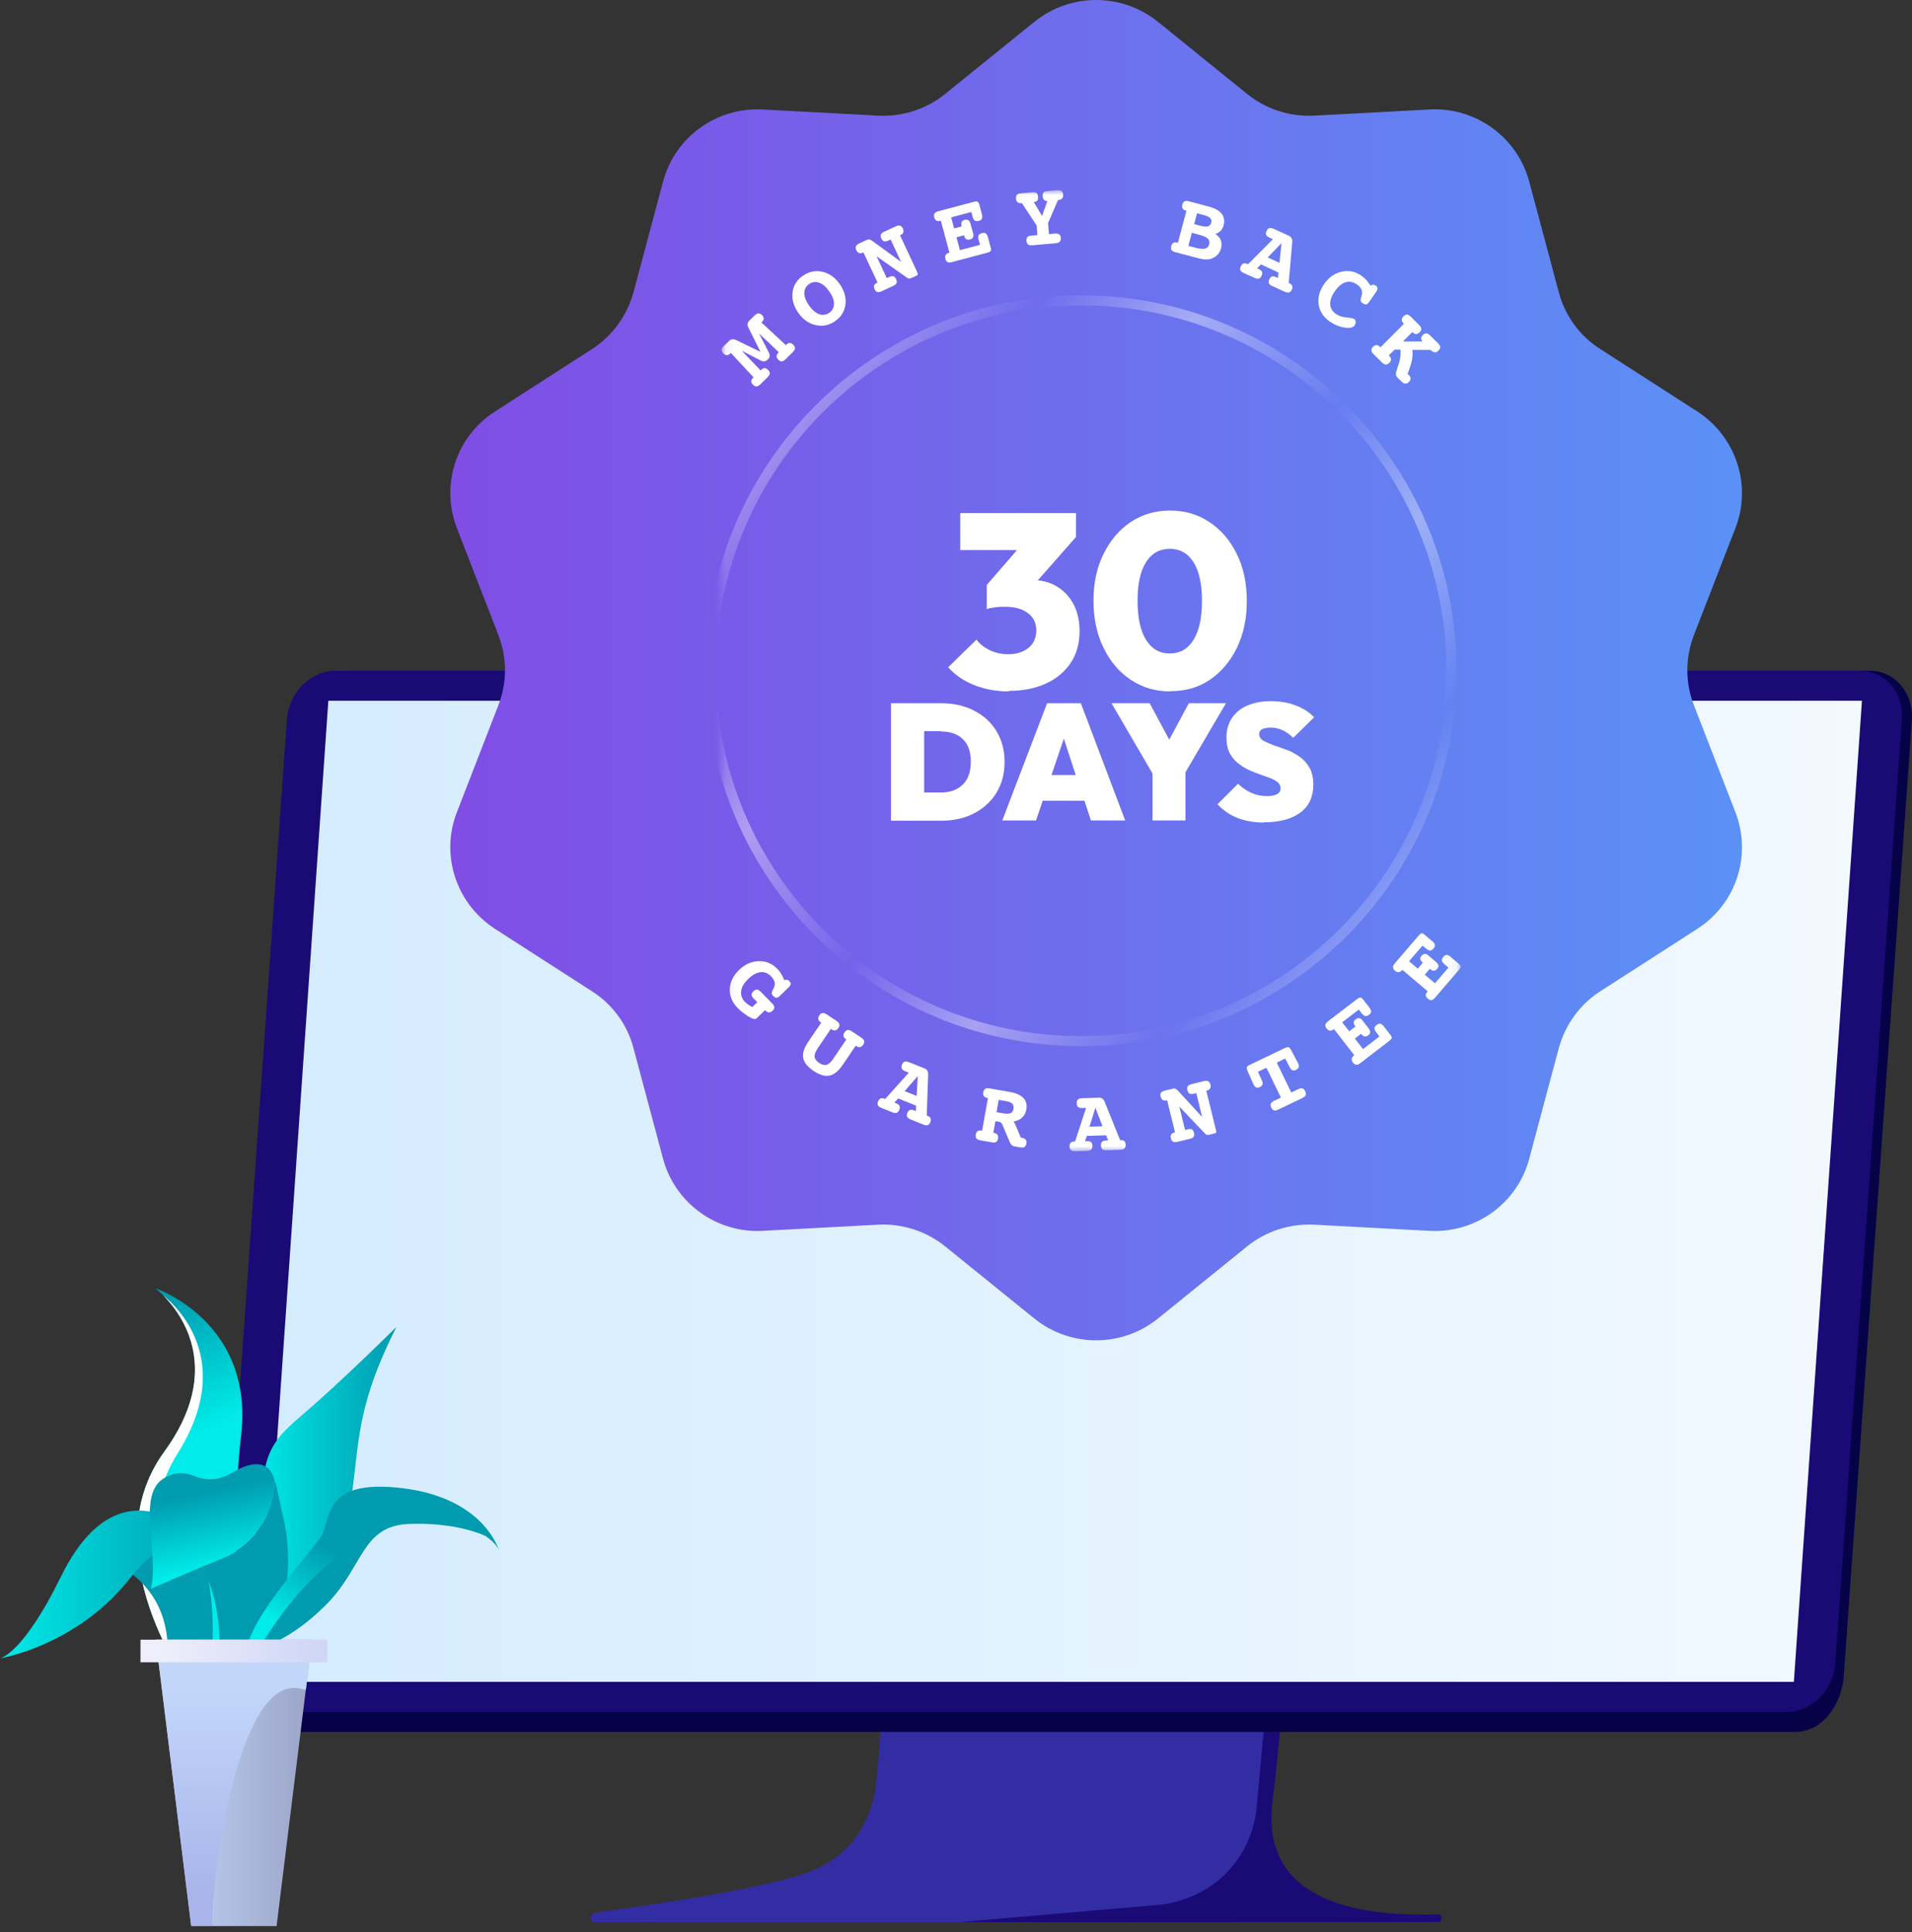<svg xmlns="http://www.w3.org/2000/svg" width="191" height="193" viewBox="0 0 191 193" fill="none"><rect x="0" y="0" width="191" height="193" fill="#333333" stroke="none"/><path d="M143.742 191.233C124.691 191.811 126.909 181.605 127.282 178.578C127.5 176.833 128.764 164 128.619 164H125.914L96 192C97.586 192 129.853 192 143.732 191.989C144.084 191.989 144.095 191.222 143.732 191.233H143.742Z" fill="#1A0A76"></path><path d="M87.424 178.878C86.941 181.475 85.48 185.449 80.267 187.184C74.046 189.256 59.544 190.959 59.344 191.106C58.714 191.548 59.092 191.989 59.355 192H95.852C95.852 192 116.018 190.255 116.092 190.244C120.936 189.54 124.762 186.091 125.497 180.918C125.602 180.182 126.958 164.652 127 164L88.391 164.137C88.391 164.137 87.897 176.302 87.413 178.878H87.424Z" fill="#332DA4"></path><path d="M186.773 67H34.667C32.145 67 28.888 69.263 28.698 71.987L22.015 167.384C21.826 170.108 23.455 173 26.26 173H179.301C182.191 173 183.999 170.108 184.188 167.384L190.987 71.935C191.176 69.211 189.285 67 186.773 67Z" fill="#060248"></path><path d="M185.791 67H33.547C31.038 67 28.856 69.159 28.666 71.83L22.013 166.17C21.823 168.841 23.7 171 26.209 171H178.453C180.962 171 183.144 168.841 183.334 166.17L189.987 71.83C190.177 69.159 188.3 67 185.791 67Z" fill="#1A0A76"></path><path d="M26 168H179.2L186 70H32.8L26 168Z" fill="url(#paint0_linear_177_3563)"></path><path d="M15.558 128.7C15.558 128.7 25.413 132.011 24.081 143.407C22.735 154.791 24.67 168.664 24.67 168.664H19.044C19.044 168.664 9.035 155.15 16.404 145.012C23.786 134.886 15.546 128.7 15.546 128.7H15.558Z" fill="url(#paint1_linear_177_3563)"></path><path d="M16.34 129.419C18.134 130.908 23.35 136.298 17.724 145.217C11.034 155.817 21.94 168.638 21.94 168.638L24.644 168.458C24.657 168.6 24.67 168.677 24.67 168.677H19.044C19.044 168.677 9.035 155.163 16.404 145.024C22.325 136.901 18.198 131.305 16.327 129.419H16.34Z" fill="white"></path><path d="M26.349 156.074C25.823 145.974 26.233 144.704 30.155 141.367C34.076 138.03 39.6 132.55 39.6 132.55C35.832 140.019 35.909 143.407 35.204 148.9C34.653 153.161 28.271 161.657 25.426 165.263C26.054 163.8 26.618 161.092 26.349 156.074Z" fill="url(#paint2_linear_177_3563)"></path><path d="M24.08 166.931C24.08 166.931 24.606 166.302 25.426 165.25C24.785 166.726 24.08 166.931 24.08 166.931Z" fill="url(#paint3_linear_177_3563)"></path><path d="M28.258 151.377C30.219 159.77 26.054 165.417 26.054 165.417H21.953C21.966 162.529 21.761 159.745 20.402 156.947C20.325 156.793 20.248 156.664 20.146 156.536C20.723 156.267 21.363 155.997 22.081 155.715C29.655 152.802 26.297 142.997 28.258 151.39V151.377Z" fill="#009BAF"></path><path d="M17.621 153.482C21.786 155.599 20.582 164.647 20.582 164.647L16.673 166.059C16.673 166.059 17.378 161.939 14.712 158.718C12.047 155.497 10.291 156.729 10.291 156.729C10.291 156.729 13.456 151.377 17.621 153.482Z" fill="#009BAF"></path><path d="M37.587 149.208C44.585 149.208 48.493 153.43 48.493 153.43C48.493 153.43 45.777 152.044 40.894 152.224C36.024 152.404 36.383 156.549 32.461 160.412C28.553 164.288 25.285 164.839 25.285 164.839C25.285 164.839 30.475 157.332 34.268 152.224C34.935 151.326 34.281 149.208 37.587 149.208Z" fill="#009BAF"></path><path d="M49.852 154.88C49.878 154.957 49.891 154.996 49.891 154.996C49.891 154.996 49.891 154.957 49.852 154.88Z" fill="#FAF8FB"></path><path d="M31.924 153.738C33.231 151.98 31.872 147.655 40.203 148.656C47.815 149.58 49.596 154.098 49.852 154.868C49.66 154.367 48.443 152.327 41.1 150.658C32.667 148.746 37.14 153.122 33.321 155.882C29.502 158.641 26.4 163.826 26.4 163.826C26.4 163.826 24.247 167.445 24.747 164.429C25.247 161.413 30.616 155.484 31.924 153.726V153.738Z" fill="url(#paint4_linear_177_3563)"></path><path d="M6.075 157.511C9.894 149.721 14.507 150.235 17.57 151.929C21.927 154.342 21.21 164.442 21.21 164.442L20.582 164.647C20.582 164.647 20.479 162.683 20.146 159.321C19.813 155.959 18.172 151.172 12.854 157.819C7.535 164.454 0 165.648 0 165.648C0 165.648 2.256 165.301 6.075 157.511Z" fill="url(#paint5_linear_177_3563)"></path><path d="M16.16 147.809C17.364 146.924 18.569 147.078 19.517 147.476C20.709 147.976 22.042 147.809 23.131 147.142C27.143 144.716 27.45 148.053 27.45 148.053L27.348 148.952C27.348 148.952 27.348 148.964 27.348 148.977C27.053 150.658 26.117 154.136 22.093 155.689C21.376 155.971 15.07 158.705 15.07 158.705C15.929 155.24 13.712 149.606 16.173 147.797L16.16 147.809Z" fill="url(#paint6_linear_177_3563)"></path><path d="M27.63 192.393H19.095L15.558 163.787H31.167L27.63 192.393Z" fill="url(#paint7_linear_177_3563)"></path><path style="mix-blend-mode:multiply" d="M30.552 168.792C29.95 168.677 29.962 168.612 29.347 168.612C23.17 168.612 20.812 190.866 21.261 192.38H19.108L15.571 163.787H31.18L30.552 168.792Z" fill="url(#paint8_linear_177_3563)"></path><path d="M32.693 163.787H14.033V166.046H32.693V163.787Z" fill="url(#paint9_linear_177_3563)"></path><path d="M115.666 2.172L124.599 9.398C126.478 10.91 128.872 11.679 131.292 11.551L142.799 10.936C147.407 10.68 151.578 13.704 152.762 18.137L155.722 29.208C156.34 31.54 157.808 33.564 159.867 34.871L169.546 41.098C173.434 43.61 175.03 48.479 173.357 52.758L169.212 63.444C168.337 65.7 168.337 68.185 169.212 70.44L173.357 81.126C175.03 85.432 173.434 90.301 169.546 92.787L159.867 99.014C157.833 100.321 156.366 102.345 155.722 104.677L152.762 115.748C151.578 120.207 147.407 123.205 142.799 122.949L131.292 122.334C128.872 122.206 126.478 122.974 124.599 124.486L115.666 131.713C112.062 134.609 106.939 134.609 103.335 131.713L94.401 124.486C92.522 122.974 90.128 122.206 87.708 122.334L76.201 122.949C71.593 123.205 67.422 120.181 66.238 115.748L63.278 104.677C62.66 102.345 61.193 100.321 59.133 99.014L49.454 92.787C45.566 90.275 43.97 85.406 45.644 81.126L49.788 70.44C50.663 68.185 50.663 65.7 49.788 63.444L45.644 52.758C43.97 48.453 45.566 43.584 49.454 41.098L59.133 34.871C61.167 33.564 62.634 31.54 63.278 29.208L66.238 18.137C67.422 13.678 71.593 10.68 76.201 10.936L87.708 11.551C90.128 11.679 92.522 10.91 94.401 9.398L103.335 2.172C106.939 -0.724 112.062 -0.724 115.666 2.172Z" fill="url(#paint10_linear_177_3563)"></path><path d="M100.79 69.067C99.555 69.067 98.422 68.862 97.366 68.452C96.311 68.042 95.436 67.452 94.715 66.658L97.547 63.89C97.856 64.326 98.293 64.659 98.86 64.941C99.452 65.223 100.07 65.351 100.713 65.351C101.537 65.351 102.206 65.146 102.747 64.71C103.262 64.3 103.519 63.711 103.519 62.968C103.519 62.224 103.236 61.661 102.695 61.251C102.155 60.841 101.408 60.61 100.456 60.61C100.121 60.61 99.786 60.61 99.426 60.661C99.066 60.712 98.782 60.764 98.576 60.841V58.432L101.589 54.947H95.925V51.256H107.484V53.64L103.674 57.97C104.472 58.047 105.193 58.304 105.81 58.739C106.454 59.175 106.943 59.764 107.304 60.482C107.664 61.225 107.844 62.071 107.844 63.044C107.844 64.249 107.561 65.3 106.969 66.197C106.377 67.094 105.553 67.785 104.498 68.272C103.442 68.759 102.206 69.015 100.765 69.015L100.79 69.067Z" fill="white"></path><path d="M116.906 69.067C115.438 69.067 114.126 68.682 112.967 67.913C111.809 67.145 110.908 66.094 110.238 64.71C109.569 63.352 109.234 61.763 109.234 59.995C109.234 58.227 109.569 56.689 110.238 55.331C110.908 53.973 111.809 52.922 112.941 52.153C114.1 51.384 115.387 51 116.88 51C118.373 51 119.66 51.384 120.819 52.153C121.977 52.922 122.878 53.973 123.548 55.331C124.217 56.689 124.552 58.252 124.552 60.02C124.552 61.789 124.217 63.377 123.548 64.736C122.878 66.094 121.977 67.145 120.845 67.913C119.712 68.682 118.399 69.041 116.932 69.041L116.906 69.067ZM116.854 65.274C117.858 65.274 118.656 64.838 119.223 63.916C119.789 63.019 120.072 61.712 120.072 60.02C120.072 58.329 119.789 57.048 119.223 56.151C118.656 55.254 117.858 54.818 116.854 54.818C115.85 54.818 115.052 55.254 114.486 56.151C113.92 57.048 113.636 58.329 113.636 59.995C113.636 61.66 113.92 63.019 114.486 63.916C115.052 64.813 115.825 65.274 116.829 65.274H116.854Z" fill="white"></path><path d="M89 81.957V70.246H93.969C95.204 70.246 96.311 70.476 97.264 70.963C98.216 71.45 98.988 72.116 99.529 73.013C100.07 73.885 100.353 74.91 100.353 76.114C100.353 77.318 100.07 78.318 99.529 79.215C98.988 80.086 98.216 80.778 97.264 81.265C96.311 81.752 95.23 81.982 93.994 81.982H89V81.957ZM93.969 73.039H92.321V79.163H93.969C94.895 79.163 95.616 78.907 96.157 78.395C96.697 77.882 96.98 77.113 96.98 76.088C96.98 75.063 96.697 74.294 96.157 73.808C95.616 73.295 94.87 73.064 93.969 73.064V73.039Z" fill="white"></path><path d="M100.121 81.957L104.6 70.246H107.973L112.401 81.957H108.977L108.333 79.984H104.163L103.494 81.957H100.121ZM105.038 77.421H107.458L106.274 73.782L105.038 77.421Z" fill="white"></path><path d="M115.13 81.957V77.267L111.036 70.246H114.846L116.803 73.885L118.759 70.246H122.466L118.425 77.139V81.957H115.13Z" fill="white"></path><path d="M126.302 82.162C125.298 82.162 124.423 82.008 123.676 81.726C122.93 81.444 122.235 80.983 121.617 80.342L123.676 78.292C124.114 78.702 124.552 79.01 125.041 79.215C125.504 79.42 126.019 79.522 126.56 79.522C127.023 79.522 127.358 79.445 127.589 79.317C127.821 79.189 127.924 78.984 127.924 78.754C127.924 78.472 127.795 78.241 127.538 78.061C127.28 77.882 126.946 77.728 126.534 77.6C126.122 77.447 125.684 77.293 125.221 77.113C124.758 76.934 124.32 76.703 123.908 76.421C123.496 76.14 123.161 75.781 122.904 75.345C122.647 74.909 122.518 74.346 122.518 73.679C122.518 72.911 122.698 72.27 123.058 71.732C123.419 71.194 123.934 70.758 124.603 70.476C125.272 70.194 126.045 70.04 126.946 70.04C127.847 70.04 128.645 70.169 129.391 70.451C130.138 70.732 130.781 71.117 131.271 71.655L129.185 73.705C128.825 73.346 128.465 73.09 128.104 72.936C127.744 72.757 127.358 72.68 126.92 72.68C126.585 72.68 126.302 72.731 126.096 72.834C125.89 72.936 125.787 73.116 125.787 73.321C125.787 73.577 125.916 73.808 126.173 73.961C126.431 74.115 126.766 74.269 127.177 74.423C127.589 74.551 128.027 74.73 128.49 74.884C128.954 75.038 129.391 75.294 129.803 75.576C130.215 75.858 130.55 76.216 130.807 76.678C131.065 77.113 131.193 77.703 131.193 78.395C131.193 79.599 130.756 80.522 129.906 81.162C129.057 81.803 127.847 82.136 126.302 82.136V82.162Z" fill="white"></path><mask id="mask0_177_3563" style="mask-type:luminance" maskUnits="userSpaceOnUse" x="72" y="19" width="74" height="96"><path d="M145.923 19H72.077V115H145.923V19Z" fill="white"></path></mask><g mask="url(#mask0_177_3563)"><path d="M75.967 35.15L74.783 32.767C74.7 32.609 74.67 32.474 74.685 32.355C74.7 32.235 74.761 32.122 74.874 32.01L75.371 31.523C75.515 31.38 75.643 31.305 75.763 31.298C75.876 31.298 75.997 31.35 76.125 31.47C76.238 31.583 76.291 31.703 76.291 31.815C76.291 31.935 76.231 32.047 76.118 32.16L76.065 32.212L78.5 34.475L78.553 34.423C78.666 34.31 78.779 34.251 78.9 34.258C79.013 34.258 79.126 34.318 79.239 34.43C79.359 34.558 79.42 34.67 79.42 34.79C79.42 34.903 79.337 35.03 79.194 35.172L78.485 35.877C78.342 36.019 78.214 36.094 78.1 36.102C77.987 36.102 77.867 36.049 77.739 35.922C77.626 35.809 77.573 35.697 77.573 35.584C77.573 35.472 77.633 35.352 77.746 35.24L77.799 35.187L75.831 33.314L76.796 35.202C76.872 35.345 76.902 35.465 76.887 35.577C76.872 35.689 76.811 35.794 76.698 35.907C76.585 36.012 76.48 36.079 76.367 36.094C76.253 36.109 76.125 36.079 75.99 36.012L74.105 35.038L75.982 37.001L76.035 36.949C76.148 36.836 76.261 36.776 76.382 36.776C76.495 36.776 76.608 36.836 76.721 36.941C76.841 37.068 76.902 37.181 76.894 37.301C76.894 37.413 76.811 37.541 76.676 37.683L75.959 38.387C75.816 38.53 75.688 38.597 75.575 38.605C75.462 38.612 75.341 38.552 75.213 38.425C75.1 38.312 75.047 38.2 75.047 38.088C75.047 37.975 75.107 37.855 75.221 37.743L75.273 37.69L73.012 35.255L72.959 35.307C72.846 35.42 72.725 35.48 72.612 35.48C72.499 35.48 72.378 35.427 72.265 35.307C72.137 35.18 72.084 35.06 72.092 34.947C72.092 34.835 72.175 34.7 72.318 34.558L72.816 34.071C72.929 33.958 73.042 33.898 73.162 33.891C73.283 33.876 73.419 33.913 73.585 33.988L75.99 35.157L75.967 35.15Z" fill="white"></path><path d="M80.227 27.536C80.83 27.116 81.471 26.989 82.157 27.146C82.843 27.303 83.423 27.716 83.883 28.375C84.35 29.042 84.546 29.724 84.456 30.414C84.365 31.103 84.026 31.665 83.416 32.085C82.82 32.497 82.172 32.632 81.478 32.474C80.784 32.317 80.212 31.912 79.744 31.245C79.277 30.578 79.088 29.904 79.171 29.207C79.254 28.51 79.608 27.956 80.212 27.536H80.227ZM80.822 28.383C80.505 28.6 80.347 28.9 80.347 29.274C80.347 29.649 80.505 30.061 80.815 30.511C81.131 30.961 81.471 31.245 81.825 31.38C82.187 31.508 82.519 31.463 82.835 31.245C83.152 31.028 83.31 30.728 83.31 30.346C83.31 29.964 83.152 29.552 82.835 29.102C82.519 28.652 82.187 28.368 81.825 28.24C81.471 28.113 81.131 28.158 80.815 28.383H80.822Z" fill="white"></path><path d="M90.005 26.142L88.964 23.924L88.746 24.029C88.565 24.111 88.421 24.134 88.316 24.104C88.203 24.066 88.112 23.976 88.044 23.819C87.969 23.662 87.954 23.534 87.999 23.429C88.044 23.324 88.15 23.227 88.331 23.144L89.484 22.612C89.658 22.53 89.801 22.507 89.914 22.545C90.027 22.582 90.118 22.672 90.193 22.83C90.261 22.972 90.276 23.099 90.238 23.212C90.201 23.324 90.11 23.407 89.975 23.474L89.907 23.504L91.618 27.161C91.678 27.289 91.701 27.371 91.686 27.416C91.671 27.461 91.618 27.506 91.528 27.551L91.12 27.738C90.992 27.798 90.894 27.828 90.826 27.828C90.759 27.828 90.691 27.798 90.623 27.753L87.562 25.595L88.587 27.783L88.821 27.671C88.994 27.588 89.138 27.566 89.243 27.596C89.349 27.626 89.439 27.723 89.515 27.881C89.59 28.038 89.605 28.173 89.56 28.278C89.515 28.383 89.409 28.473 89.236 28.555L88.075 29.095C87.901 29.177 87.758 29.2 87.645 29.17C87.532 29.14 87.441 29.042 87.366 28.885C87.298 28.742 87.283 28.615 87.321 28.51C87.358 28.405 87.449 28.315 87.592 28.248L87.66 28.218L86.25 25.213L86.182 25.243C86.047 25.303 85.918 25.318 85.805 25.273C85.692 25.228 85.602 25.138 85.541 24.995C85.466 24.838 85.459 24.711 85.504 24.598C85.549 24.493 85.662 24.396 85.835 24.314L86.499 24.006C86.657 23.931 86.778 23.901 86.853 23.916C86.929 23.931 87.034 23.984 87.162 24.081L90.012 26.157L90.005 26.142Z" fill="white"></path><path d="M97.024 21.181L95.018 21.713L95.312 22.814L96.074 22.612L96.059 22.56C96.013 22.395 96.021 22.267 96.066 22.17C96.119 22.073 96.217 22.005 96.36 21.96C96.488 21.923 96.602 21.938 96.707 21.983C96.805 22.035 96.873 22.117 96.903 22.23C96.903 22.23 96.911 22.252 96.926 22.282C96.933 22.312 96.948 22.342 96.956 22.372L97.197 23.264C97.25 23.459 97.25 23.601 97.197 23.706C97.152 23.811 97.046 23.879 96.895 23.924C96.752 23.961 96.624 23.954 96.534 23.894C96.436 23.834 96.368 23.729 96.33 23.579L96.308 23.504L95.546 23.706L95.893 24.988L97.898 24.456L97.763 23.946C97.71 23.751 97.71 23.609 97.763 23.504C97.815 23.399 97.921 23.332 98.087 23.287C98.253 23.242 98.381 23.249 98.471 23.317C98.562 23.377 98.637 23.511 98.69 23.699L98.969 24.741C99.007 24.898 99.007 25.003 98.969 25.07C98.924 25.138 98.811 25.198 98.629 25.243L95.094 26.179C94.905 26.232 94.754 26.232 94.656 26.179C94.551 26.127 94.483 26.015 94.438 25.85C94.4 25.7 94.408 25.572 94.46 25.475C94.513 25.378 94.619 25.302 94.769 25.265L94.845 25.243L93.985 22.043L93.91 22.065C93.767 22.102 93.639 22.095 93.541 22.035C93.443 21.975 93.367 21.87 93.329 21.72C93.284 21.555 93.292 21.421 93.36 21.323C93.42 21.226 93.548 21.151 93.737 21.098L97.272 20.162C97.446 20.117 97.574 20.109 97.65 20.147C97.725 20.184 97.785 20.282 97.83 20.439L98.087 21.398C98.139 21.593 98.139 21.743 98.087 21.848C98.034 21.953 97.928 22.028 97.77 22.065C97.604 22.11 97.469 22.095 97.378 22.035C97.288 21.975 97.205 21.84 97.159 21.645L97.039 21.196L97.024 21.181Z" fill="white"></path><path d="M103.274 20.192L104.096 21.57L104.631 20.072H104.616C104.48 20.087 104.375 20.049 104.299 19.974C104.224 19.899 104.179 19.779 104.164 19.622C104.149 19.442 104.171 19.315 104.239 19.232C104.307 19.15 104.427 19.105 104.601 19.09L105.611 19C105.807 18.985 105.958 19.008 106.041 19.075C106.124 19.142 106.184 19.262 106.199 19.442C106.214 19.6 106.184 19.727 106.109 19.817C106.033 19.907 105.92 19.959 105.762 19.974H105.694L104.691 22.297L104.789 23.384L105.37 23.332C105.573 23.317 105.717 23.339 105.807 23.407C105.898 23.474 105.95 23.594 105.965 23.759C105.981 23.931 105.95 24.059 105.867 24.141C105.785 24.224 105.649 24.276 105.445 24.298L103.138 24.501C102.942 24.516 102.791 24.493 102.701 24.426C102.611 24.358 102.55 24.238 102.543 24.059C102.528 23.886 102.558 23.759 102.633 23.676C102.709 23.594 102.852 23.549 103.055 23.534L103.636 23.482L103.553 22.522L102.083 20.289H102.007C101.849 20.311 101.728 20.274 101.646 20.199C101.555 20.124 101.51 20.004 101.495 19.847C101.48 19.667 101.51 19.54 101.585 19.457C101.661 19.375 101.796 19.322 102 19.307L103.168 19.21C103.342 19.195 103.47 19.225 103.553 19.292C103.636 19.36 103.681 19.487 103.696 19.66C103.711 19.817 103.689 19.937 103.621 20.027C103.56 20.117 103.462 20.169 103.327 20.177H103.266L103.274 20.192Z" fill="white"></path><path d="M121.391 23.354C121.677 23.549 121.866 23.766 121.956 24.006C122.047 24.246 122.054 24.516 121.971 24.823C121.903 25.085 121.775 25.303 121.594 25.483C121.413 25.662 121.18 25.79 120.908 25.865C120.75 25.91 120.576 25.925 120.395 25.917C120.214 25.91 119.966 25.865 119.657 25.782L119.295 25.685L117.402 25.19C117.214 25.138 117.086 25.07 117.025 24.973C116.965 24.875 116.958 24.748 117.003 24.576C117.041 24.426 117.116 24.321 117.214 24.261C117.312 24.201 117.44 24.194 117.591 24.231L117.666 24.253L118.518 21.053L118.443 21.031C118.292 20.994 118.186 20.919 118.134 20.821C118.073 20.724 118.066 20.596 118.111 20.439C118.156 20.274 118.232 20.162 118.33 20.109C118.428 20.057 118.578 20.057 118.767 20.109L120.75 20.634C121.353 20.791 121.79 21.031 122.039 21.353C122.288 21.675 122.356 22.058 122.235 22.507C122.175 22.732 122.077 22.912 121.933 23.062C121.79 23.204 121.609 23.309 121.391 23.369V23.354ZM119.061 23.249L118.714 24.561L119.363 24.733C119.822 24.853 120.154 24.89 120.373 24.838C120.584 24.785 120.727 24.643 120.787 24.411C120.848 24.171 120.81 23.984 120.652 23.834C120.493 23.684 120.199 23.556 119.755 23.437L119.061 23.257V23.249ZM119.581 21.308L119.295 22.387L119.875 22.537C120.23 22.627 120.493 22.657 120.659 22.612C120.825 22.567 120.938 22.447 120.991 22.253C121.044 22.065 121.014 21.915 120.901 21.795C120.795 21.675 120.591 21.578 120.297 21.496L119.581 21.308Z" fill="white"></path><path d="M128.741 28.263L128.809 28.293C128.952 28.36 129.05 28.45 129.088 28.555C129.126 28.66 129.118 28.787 129.05 28.93C128.975 29.087 128.885 29.184 128.771 29.214C128.658 29.244 128.515 29.214 128.327 29.139L127.105 28.577C126.917 28.495 126.804 28.398 126.758 28.293C126.713 28.188 126.728 28.053 126.804 27.895C126.879 27.738 126.97 27.648 127.075 27.618C127.181 27.588 127.331 27.618 127.52 27.701L127.663 27.768L127.716 27.221L125.967 26.412L125.575 26.801L125.718 26.869C125.899 26.951 126.02 27.049 126.065 27.153C126.11 27.258 126.103 27.386 126.027 27.543C125.952 27.701 125.861 27.798 125.748 27.828C125.635 27.858 125.484 27.828 125.303 27.753L124.255 27.273C124.067 27.191 123.954 27.093 123.909 26.989C123.863 26.884 123.879 26.749 123.954 26.591C124.022 26.449 124.112 26.359 124.218 26.322C124.331 26.284 124.459 26.299 124.602 26.367L124.67 26.396L127.158 23.893L126.834 23.744C126.653 23.661 126.532 23.564 126.487 23.459C126.442 23.354 126.449 23.219 126.525 23.069C126.6 22.912 126.691 22.814 126.804 22.784C126.917 22.754 127.06 22.784 127.249 22.859L128.764 23.556C129.005 23.669 129.111 23.871 129.088 24.178V24.193L128.734 28.278L128.741 28.263ZM128.018 24.283L126.638 25.715L127.814 26.254L128.018 24.283Z" fill="white"></path><path d="M136.906 28.525C137.019 28.473 137.11 28.443 137.185 28.443C137.261 28.443 137.336 28.465 137.419 28.525C137.539 28.608 137.6 28.698 137.607 28.795C137.607 28.892 137.562 29.02 137.457 29.17L136.801 30.121C136.68 30.286 136.574 30.384 136.484 30.406C136.386 30.429 136.265 30.384 136.122 30.286C136.017 30.219 135.956 30.136 135.934 30.047C135.911 29.956 135.934 29.837 135.979 29.679C136.077 29.402 136.092 29.17 136.024 28.967C135.956 28.765 135.798 28.585 135.549 28.413C135.172 28.151 134.795 28.076 134.418 28.195C134.041 28.308 133.687 28.608 133.348 29.087C133.016 29.567 132.858 30.002 132.88 30.399C132.903 30.796 133.106 31.126 133.483 31.38C133.74 31.56 134.079 31.665 134.509 31.71C134.938 31.755 135.195 31.808 135.27 31.86C135.368 31.927 135.421 32.025 135.429 32.145C135.436 32.272 135.398 32.392 135.315 32.512C135.165 32.729 134.833 32.797 134.32 32.722C133.808 32.647 133.318 32.452 132.843 32.122C132.202 31.68 131.832 31.111 131.727 30.414C131.629 29.717 131.81 29.035 132.285 28.353C132.745 27.701 133.325 27.296 134.026 27.139C134.727 26.981 135.391 27.116 136.002 27.543C136.175 27.663 136.333 27.798 136.476 27.956C136.62 28.113 136.755 28.293 136.891 28.51L136.906 28.525Z" fill="white"></path><path d="M141.098 33.157L140.148 34.108H142.101C142.003 33.981 141.957 33.868 141.965 33.779C141.965 33.689 142.025 33.584 142.131 33.479C142.251 33.351 142.372 33.291 142.485 33.299C142.598 33.299 142.726 33.374 142.87 33.516L143.646 34.281C143.789 34.423 143.865 34.55 143.872 34.663C143.872 34.775 143.82 34.895 143.691 35.023C143.578 35.135 143.458 35.195 143.345 35.195C143.224 35.195 143.111 35.135 142.99 35.023L142.915 34.948H141.083C141.128 35.247 141.121 35.562 141.06 35.907C141 36.252 140.849 36.731 140.615 37.346L140.653 37.383L140.714 37.443C140.842 37.563 140.902 37.683 140.91 37.803C140.91 37.923 140.857 38.035 140.744 38.148C140.623 38.275 140.502 38.328 140.382 38.32C140.261 38.32 140.133 38.238 139.99 38.095L139.598 37.713C139.424 37.541 139.402 37.293 139.522 36.964C139.545 36.904 139.56 36.851 139.575 36.821C139.726 36.386 139.824 36.034 139.869 35.764C139.914 35.487 139.922 35.21 139.899 34.925H139.319L138.731 35.502L138.783 35.555C138.897 35.667 138.957 35.779 138.957 35.899C138.957 36.019 138.904 36.132 138.791 36.244C138.67 36.371 138.55 36.424 138.429 36.416C138.309 36.416 138.18 36.334 138.037 36.192L137.223 35.382C137.08 35.24 136.997 35.112 136.989 34.993C136.982 34.88 137.042 34.76 137.163 34.633C137.276 34.52 137.389 34.468 137.502 34.468C137.615 34.468 137.736 34.528 137.849 34.64L137.901 34.693L140.246 32.34L140.193 32.287C140.08 32.175 140.027 32.062 140.027 31.95C140.027 31.838 140.088 31.718 140.201 31.605C140.321 31.478 140.442 31.418 140.555 31.425C140.668 31.425 140.796 31.5 140.94 31.643L141.754 32.452C141.897 32.594 141.973 32.722 141.98 32.834C141.988 32.954 141.935 33.074 141.807 33.194C141.694 33.306 141.581 33.366 141.46 33.366C141.339 33.366 141.226 33.306 141.113 33.194L141.06 33.142L141.098 33.157Z" fill="white"></path><path d="M78.349 97.906C78.462 97.869 78.56 97.861 78.636 97.876C78.711 97.891 78.787 97.929 78.847 98.004C78.945 98.108 78.99 98.206 78.983 98.303C78.967 98.401 78.892 98.513 78.764 98.641L77.934 99.45C77.784 99.592 77.663 99.667 77.565 99.667C77.467 99.667 77.354 99.607 77.233 99.48C77.143 99.39 77.098 99.3 77.098 99.21C77.098 99.12 77.128 99 77.211 98.858C77.362 98.603 77.422 98.371 77.392 98.168C77.362 97.966 77.241 97.756 77.037 97.539C76.721 97.209 76.359 97.067 75.967 97.112C75.575 97.157 75.168 97.382 74.746 97.786C74.323 98.191 74.09 98.596 74.037 99C73.984 99.405 74.12 99.772 74.444 100.102C74.519 100.177 74.61 100.259 74.723 100.334C74.836 100.416 74.979 100.499 75.145 100.596L75.65 100.109L75.296 99.75C75.153 99.607 75.077 99.48 75.077 99.368C75.077 99.255 75.13 99.143 75.258 99.023C75.386 98.895 75.507 98.843 75.62 98.85C75.733 98.858 75.861 98.933 76.004 99.075L77.128 100.222C77.271 100.371 77.347 100.499 77.354 100.611C77.362 100.724 77.301 100.844 77.173 100.964C77.06 101.076 76.947 101.128 76.826 101.128C76.706 101.128 76.593 101.068 76.48 100.956L76.427 100.904L75.665 101.638L75.628 101.675C75.56 101.743 75.507 101.78 75.462 101.788C75.416 101.795 75.364 101.795 75.296 101.78C75.107 101.728 74.851 101.601 74.542 101.391C74.233 101.181 73.939 100.941 73.675 100.671C73.132 100.117 72.876 99.487 72.906 98.783C72.936 98.079 73.253 97.442 73.848 96.872C74.421 96.317 75.07 96.033 75.793 96.01C76.517 95.988 77.135 96.25 77.656 96.782C77.799 96.932 77.927 97.097 78.04 97.277C78.153 97.456 78.251 97.666 78.342 97.899L78.349 97.906Z" fill="white"></path><path d="M82.993 102.785L81.689 104.711C81.455 105.055 81.357 105.333 81.373 105.557C81.395 105.782 81.546 105.985 81.825 106.172C82.104 106.359 82.353 106.419 82.571 106.359C82.79 106.299 83.016 106.097 83.242 105.752L84.546 103.826L84.486 103.789C84.358 103.699 84.282 103.601 84.26 103.489C84.237 103.377 84.275 103.249 84.365 103.122C84.463 102.979 84.569 102.897 84.682 102.882C84.795 102.867 84.938 102.912 85.104 103.024L86.032 103.646C86.198 103.759 86.296 103.871 86.326 103.984C86.356 104.096 86.318 104.223 86.22 104.366C86.13 104.501 86.032 104.576 85.911 104.598C85.798 104.621 85.677 104.591 85.542 104.501L85.481 104.456L84.184 106.367C83.762 106.989 83.325 107.341 82.873 107.438C82.42 107.536 81.893 107.386 81.297 106.989C80.671 106.569 80.317 106.134 80.234 105.685C80.144 105.235 80.317 104.696 80.739 104.066L82.036 102.155L81.975 102.11C81.84 102.02 81.764 101.915 81.742 101.803C81.719 101.69 81.749 101.563 81.84 101.428C81.938 101.286 82.043 101.203 82.164 101.188C82.277 101.173 82.42 101.218 82.594 101.331L83.551 101.968C83.717 102.08 83.815 102.193 83.845 102.305C83.875 102.417 83.845 102.545 83.747 102.695C83.657 102.83 83.551 102.905 83.438 102.927C83.325 102.949 83.197 102.912 83.061 102.822L83.001 102.785H82.993Z" fill="white"></path><path d="M92.598 111.433L92.666 111.463C92.817 111.523 92.915 111.605 92.96 111.71C93.005 111.815 92.998 111.942 92.937 112.085C92.87 112.25 92.787 112.347 92.674 112.385C92.56 112.422 92.417 112.407 92.229 112.332L90.985 111.83C90.796 111.755 90.676 111.665 90.623 111.56C90.57 111.455 90.578 111.328 90.645 111.163C90.713 111.006 90.796 110.908 90.902 110.871C91.007 110.833 91.158 110.856 91.347 110.931L91.49 110.991L91.513 110.444L89.726 109.724L89.349 110.136L89.492 110.196C89.681 110.271 89.801 110.361 89.854 110.466C89.907 110.571 89.899 110.698 89.839 110.856C89.771 111.021 89.688 111.118 89.575 111.156C89.462 111.193 89.319 111.178 89.13 111.103L88.06 110.676C87.871 110.601 87.75 110.511 87.698 110.406C87.645 110.301 87.653 110.166 87.72 110.009C87.781 109.867 87.864 109.769 87.969 109.724C88.075 109.679 88.203 109.687 88.354 109.747L88.421 109.777L90.781 107.154L90.45 107.019C90.261 106.944 90.14 106.854 90.088 106.749C90.035 106.644 90.042 106.517 90.103 106.352C90.171 106.187 90.254 106.09 90.367 106.052C90.48 106.015 90.623 106.03 90.811 106.105L92.365 106.727C92.613 106.824 92.726 107.026 92.719 107.326V107.341L92.576 111.44L92.598 111.433ZM91.678 107.491L90.374 108.99L91.573 109.469L91.678 107.491Z" fill="white"></path><path d="M101.246 112.04C101.314 112.1 101.374 112.197 101.427 112.332C101.434 112.355 101.442 112.37 101.45 112.385L101.97 113.636H102.015L102.105 113.659C102.279 113.689 102.399 113.749 102.467 113.846C102.543 113.936 102.565 114.063 102.535 114.221C102.505 114.393 102.437 114.505 102.339 114.573C102.241 114.64 102.09 114.648 101.887 114.61L101.344 114.513C101.148 114.475 101.005 114.363 100.922 114.176H100.907L100.123 112.325C100.092 112.25 100.055 112.197 100.01 112.152C99.964 112.107 99.911 112.085 99.851 112.07L99.436 111.995L99.233 113.149L99.301 113.164C99.459 113.194 99.572 113.254 99.64 113.344C99.708 113.441 99.723 113.561 99.7 113.719C99.67 113.891 99.61 114.003 99.512 114.071C99.414 114.131 99.263 114.146 99.067 114.108L97.936 113.906C97.74 113.868 97.604 113.808 97.537 113.719C97.469 113.629 97.446 113.494 97.476 113.321C97.506 113.164 97.567 113.059 97.657 112.992C97.755 112.924 97.876 112.909 98.034 112.932L98.11 112.947L98.69 109.687L98.615 109.672C98.464 109.642 98.351 109.582 98.283 109.484C98.215 109.387 98.192 109.26 98.223 109.11C98.253 108.937 98.321 108.825 98.419 108.765C98.517 108.705 98.668 108.69 98.856 108.72L100.884 109.072C101.502 109.185 101.955 109.387 102.234 109.679C102.513 109.979 102.611 110.361 102.528 110.826C102.467 111.156 102.332 111.418 102.113 111.628C101.894 111.838 101.608 111.965 101.253 112.025L101.246 112.04ZM99.768 109.859L99.549 111.096L100.145 111.201C100.515 111.268 100.779 111.26 100.937 111.201C101.103 111.133 101.201 110.983 101.238 110.766C101.276 110.549 101.238 110.376 101.125 110.256C101.012 110.136 100.801 110.046 100.507 109.994L99.768 109.867V109.859Z" fill="white"></path><path d="M111.869 113.883H111.944C112.102 113.883 112.231 113.913 112.313 113.988C112.396 114.071 112.442 114.183 112.449 114.341C112.449 114.513 112.411 114.64 112.329 114.723C112.246 114.805 112.102 114.843 111.899 114.85L110.557 114.895C110.353 114.895 110.202 114.865 110.12 114.798C110.029 114.723 109.984 114.603 109.976 114.423C109.976 114.251 110.006 114.131 110.097 114.048C110.18 113.973 110.323 113.928 110.534 113.921H110.693L110.497 113.404L108.566 113.464L108.393 113.988H108.551C108.755 113.981 108.898 114.011 108.989 114.086C109.079 114.161 109.124 114.281 109.132 114.445C109.132 114.618 109.094 114.745 109.011 114.828C108.928 114.91 108.785 114.948 108.582 114.955L107.428 114.993C107.225 114.993 107.074 114.963 106.991 114.888C106.9 114.813 106.855 114.685 106.848 114.513C106.848 114.356 106.878 114.236 106.961 114.153C107.044 114.071 107.164 114.026 107.323 114.018H107.398L108.491 110.668L108.137 110.683C107.933 110.683 107.79 110.653 107.699 110.578C107.609 110.504 107.564 110.384 107.556 110.211C107.556 110.039 107.586 109.912 107.677 109.829C107.767 109.747 107.903 109.709 108.107 109.702L109.78 109.649C110.044 109.642 110.233 109.777 110.353 110.054V110.069L111.891 113.876L111.869 113.883ZM109.426 110.646L108.838 112.542L110.135 112.504L109.426 110.653V110.646Z" fill="white"></path><path d="M120.086 111.568L119.506 109.192L119.265 109.252C119.076 109.297 118.925 109.297 118.827 109.237C118.729 109.185 118.654 109.072 118.616 108.907C118.579 108.742 118.586 108.608 118.646 108.51C118.707 108.413 118.835 108.345 119.031 108.293L120.26 107.993C120.448 107.948 120.591 107.956 120.697 108.008C120.803 108.06 120.87 108.173 120.916 108.345C120.953 108.495 120.946 108.623 120.885 108.727C120.825 108.832 120.72 108.9 120.576 108.93L120.501 108.945L121.466 112.864C121.496 112.999 121.504 113.089 121.489 113.127C121.466 113.171 121.406 113.201 121.308 113.224L120.87 113.329C120.735 113.359 120.629 113.374 120.569 113.359C120.509 113.344 120.441 113.306 120.388 113.246L117.81 110.534L118.382 112.872L118.631 112.812C118.82 112.767 118.963 112.767 119.061 112.819C119.159 112.872 119.227 112.984 119.272 113.149C119.317 113.321 119.302 113.449 119.242 113.546C119.182 113.644 119.053 113.711 118.865 113.756L117.621 114.056C117.433 114.101 117.289 114.093 117.184 114.041C117.078 113.988 117.01 113.876 116.965 113.704C116.927 113.554 116.935 113.426 116.995 113.329C117.056 113.231 117.161 113.164 117.312 113.127L117.38 113.112L116.588 109.897L116.52 109.912C116.37 109.949 116.249 109.934 116.151 109.874C116.053 109.814 115.978 109.702 115.94 109.552C115.902 109.387 115.91 109.252 115.978 109.155C116.045 109.057 116.166 108.99 116.354 108.945L117.063 108.772C117.237 108.727 117.357 108.727 117.425 108.757C117.493 108.787 117.583 108.862 117.696 108.975L120.086 111.568Z" fill="white"></path><path d="M128.387 105.737L127.543 106.142L128.99 109.125L129.669 108.802C129.85 108.72 129.993 108.69 130.106 108.72C130.219 108.75 130.309 108.847 130.385 108.997C130.46 109.155 130.475 109.29 130.43 109.394C130.385 109.499 130.272 109.597 130.091 109.687L127.701 110.833C127.528 110.916 127.377 110.946 127.271 110.916C127.158 110.886 127.068 110.788 126.992 110.631C126.917 110.474 126.902 110.346 126.947 110.241C126.992 110.136 127.105 110.039 127.279 109.957L127.957 109.634L126.51 106.652L125.665 107.056L126.035 107.881L126.08 107.978C126.14 108.105 126.155 108.225 126.118 108.33C126.08 108.435 125.997 108.518 125.876 108.578C125.726 108.653 125.597 108.668 125.492 108.623C125.386 108.578 125.288 108.48 125.213 108.308L125.198 108.278L124.663 107.064C124.557 106.824 124.519 106.667 124.557 106.592C124.587 106.517 124.7 106.434 124.874 106.352L128.334 104.696C128.508 104.613 128.643 104.576 128.719 104.598C128.802 104.621 128.907 104.748 129.028 104.98L129.646 106.157L129.661 106.187C129.744 106.352 129.767 106.494 129.736 106.599C129.706 106.704 129.616 106.794 129.465 106.869C129.322 106.936 129.201 106.951 129.103 106.906C129.005 106.861 128.907 106.749 128.809 106.554L128.395 105.752L128.387 105.737Z" fill="white"></path><path d="M135.723 100.859L134.079 102.118L134.78 103.017L135.406 102.537L135.376 102.492C135.27 102.357 135.225 102.237 135.233 102.125C135.24 102.013 135.308 101.915 135.429 101.818C135.534 101.735 135.647 101.698 135.76 101.705C135.873 101.713 135.964 101.765 136.039 101.855C136.039 101.855 136.054 101.878 136.077 101.9C136.1 101.923 136.122 101.953 136.137 101.975L136.703 102.702C136.823 102.859 136.884 102.994 136.876 103.107C136.876 103.219 136.808 103.324 136.68 103.422C136.559 103.511 136.446 103.549 136.333 103.534C136.22 103.519 136.122 103.444 136.024 103.324L135.971 103.264L135.346 103.744L136.16 104.793L137.803 103.534L137.479 103.114C137.359 102.957 137.298 102.822 137.306 102.71C137.313 102.597 137.389 102.485 137.524 102.38C137.66 102.275 137.781 102.237 137.894 102.26C138.007 102.282 138.12 102.372 138.241 102.53L138.904 103.384C139.002 103.511 139.04 103.616 139.025 103.691C139.01 103.766 138.927 103.864 138.783 103.976L135.888 106.194C135.73 106.314 135.594 106.367 135.481 106.359C135.368 106.352 135.255 106.277 135.15 106.134C135.052 106.007 135.014 105.895 135.029 105.775C135.044 105.662 135.112 105.557 135.233 105.46L135.293 105.415L133.257 102.792L133.197 102.837C133.076 102.927 132.956 102.964 132.843 102.949C132.73 102.934 132.616 102.859 132.526 102.74C132.42 102.605 132.375 102.477 132.398 102.365C132.42 102.252 132.503 102.133 132.662 102.02L135.557 99.802C135.7 99.69 135.813 99.637 135.896 99.645C135.979 99.645 136.069 99.72 136.175 99.847L136.786 100.634C136.906 100.791 136.967 100.933 136.967 101.046C136.967 101.158 136.891 101.271 136.763 101.368C136.627 101.473 136.499 101.511 136.386 101.488C136.273 101.466 136.152 101.376 136.032 101.218L135.745 100.851L135.723 100.859Z" fill="white"></path><path d="M142.108 94.451L140.759 96.017L141.626 96.759L142.138 96.167L142.101 96.13C141.973 96.017 141.897 95.913 141.882 95.8C141.867 95.688 141.912 95.575 142.01 95.463C142.101 95.358 142.199 95.305 142.312 95.29C142.425 95.276 142.523 95.305 142.613 95.38C142.613 95.38 142.636 95.395 142.659 95.418C142.689 95.44 142.711 95.455 142.734 95.478L143.435 96.077C143.586 96.205 143.669 96.325 143.691 96.437C143.714 96.55 143.669 96.662 143.563 96.782C143.465 96.894 143.36 96.954 143.247 96.962C143.134 96.969 143.02 96.924 142.9 96.819L142.84 96.767L142.327 97.359L143.345 98.221L144.694 96.654L144.287 96.31C144.136 96.182 144.053 96.062 144.038 95.95C144.023 95.838 144.068 95.718 144.182 95.583C144.295 95.455 144.4 95.388 144.513 95.388C144.626 95.388 144.762 95.455 144.913 95.583L145.735 96.28C145.855 96.385 145.916 96.475 145.916 96.557C145.916 96.639 145.855 96.752 145.735 96.887L143.36 99.652C143.232 99.802 143.111 99.885 142.998 99.899C142.885 99.914 142.757 99.862 142.628 99.75C142.508 99.645 142.44 99.54 142.432 99.427C142.425 99.315 142.47 99.195 142.568 99.083L142.621 99.023L140.088 96.872L140.035 96.932C139.937 97.044 139.831 97.104 139.711 97.112C139.59 97.112 139.477 97.074 139.356 96.969C139.228 96.857 139.16 96.744 139.153 96.624C139.153 96.512 139.213 96.377 139.334 96.227L141.709 93.462C141.829 93.327 141.927 93.252 142.01 93.237C142.093 93.222 142.199 93.267 142.319 93.379L143.081 94.024C143.232 94.151 143.322 94.279 143.337 94.391C143.352 94.504 143.307 94.624 143.201 94.751C143.088 94.878 142.975 94.946 142.855 94.946C142.734 94.946 142.606 94.878 142.455 94.751L142.101 94.451H142.108Z" fill="white"></path><g style="mix-blend-mode:overlay" opacity="0.4"><path d="M108 104C128.434 104 145 87.434 145 67C145 46.566 128.434 30 108 30C87.565 30 71 46.566 71 67C71 87.434 87.565 104 108 104Z" stroke="url(#paint11_linear_177_3563)"></path></g></g><defs><linearGradient id="paint0_linear_177_3563" x1="26" y1="119" x2="186" y2="119" gradientUnits="userSpaceOnUse"><stop stop-color="#D4ECFF"></stop><stop offset="1" stop-color="#F2F9FF"></stop></linearGradient><linearGradient id="paint1_linear_177_3563" x1="11.752" y1="131.524" x2="17.289" y2="144.287" gradientUnits="userSpaceOnUse"><stop stop-color="#009BAF"></stop><stop offset="1" stop-color="#00EBE9"></stop></linearGradient><linearGradient id="paint2_linear_177_3563" x1="39.6" y1="148.9" x2="25.426" y2="148.9" gradientUnits="userSpaceOnUse"><stop stop-color="#009BAF"></stop><stop offset="1" stop-color="#00EBE9"></stop></linearGradient><linearGradient id="paint3_linear_177_3563" x1="25.426" y1="166.097" x2="24.08" y2="166.097" gradientUnits="userSpaceOnUse"><stop stop-color="#009BAF"></stop><stop offset="1" stop-color="#00EBE9"></stop></linearGradient><linearGradient id="paint4_linear_177_3563" x1="38.152" y1="157.832" x2="33.516" y2="165.552" gradientUnits="userSpaceOnUse"><stop stop-color="#009BAF"></stop><stop offset="1" stop-color="#00EBE9"></stop></linearGradient><linearGradient id="paint5_linear_177_3563" x1="21.248" y1="158.256" x2="0" y2="158.256" gradientUnits="userSpaceOnUse"><stop stop-color="#009BAF"></stop><stop offset="1" stop-color="#00EBE9"></stop></linearGradient><linearGradient id="paint6_linear_177_3563" x1="20.299" y1="148.964" x2="21.905" y2="156.368" gradientUnits="userSpaceOnUse"><stop stop-color="#009BAF"></stop><stop offset="1" stop-color="#00EBE9"></stop></linearGradient><linearGradient id="paint7_linear_177_3563" x1="15.558" y1="178.084" x2="31.167" y2="178.084" gradientUnits="userSpaceOnUse"><stop stop-color="#C2D6FA"></stop><stop offset="1" stop-color="#9BA4C6"></stop></linearGradient><linearGradient id="paint8_linear_177_3563" x1="23.363" y1="168.92" x2="23.363" y2="188.979" gradientUnits="userSpaceOnUse"><stop stop-color="#C2D6FA"></stop><stop offset="1" stop-color="#A9B5EA"></stop></linearGradient><linearGradient id="paint9_linear_177_3563" x1="15.61" y1="164.814" x2="31.385" y2="165.031" gradientUnits="userSpaceOnUse"><stop stop-color="#EFEFFB"></stop><stop offset="1" stop-color="#D0D7F6"></stop></linearGradient><linearGradient id="paint10_linear_177_3563" x1="45" y1="67.006" x2="174" y2="67.006" gradientUnits="userSpaceOnUse"><stop stop-color="#804DE5"></stop><stop offset="1" stop-color="#5B91F6"></stop></linearGradient><linearGradient id="paint11_linear_177_3563" x1="78" y1="39" x2="142.5" y2="95.5" gradientUnits="userSpaceOnUse"><stop stop-color="#FFFEFE"></stop><stop offset="0.156" stop-color="white" stop-opacity="0"></stop><stop offset="0.307" stop-color="white"></stop><stop offset="0.5" stop-color="white" stop-opacity="0"></stop><stop offset="0.656" stop-color="white" stop-opacity="0.94"></stop><stop offset="0.828" stop-color="white" stop-opacity="0"></stop><stop offset="1" stop-color="white"></stop></linearGradient></defs></svg>